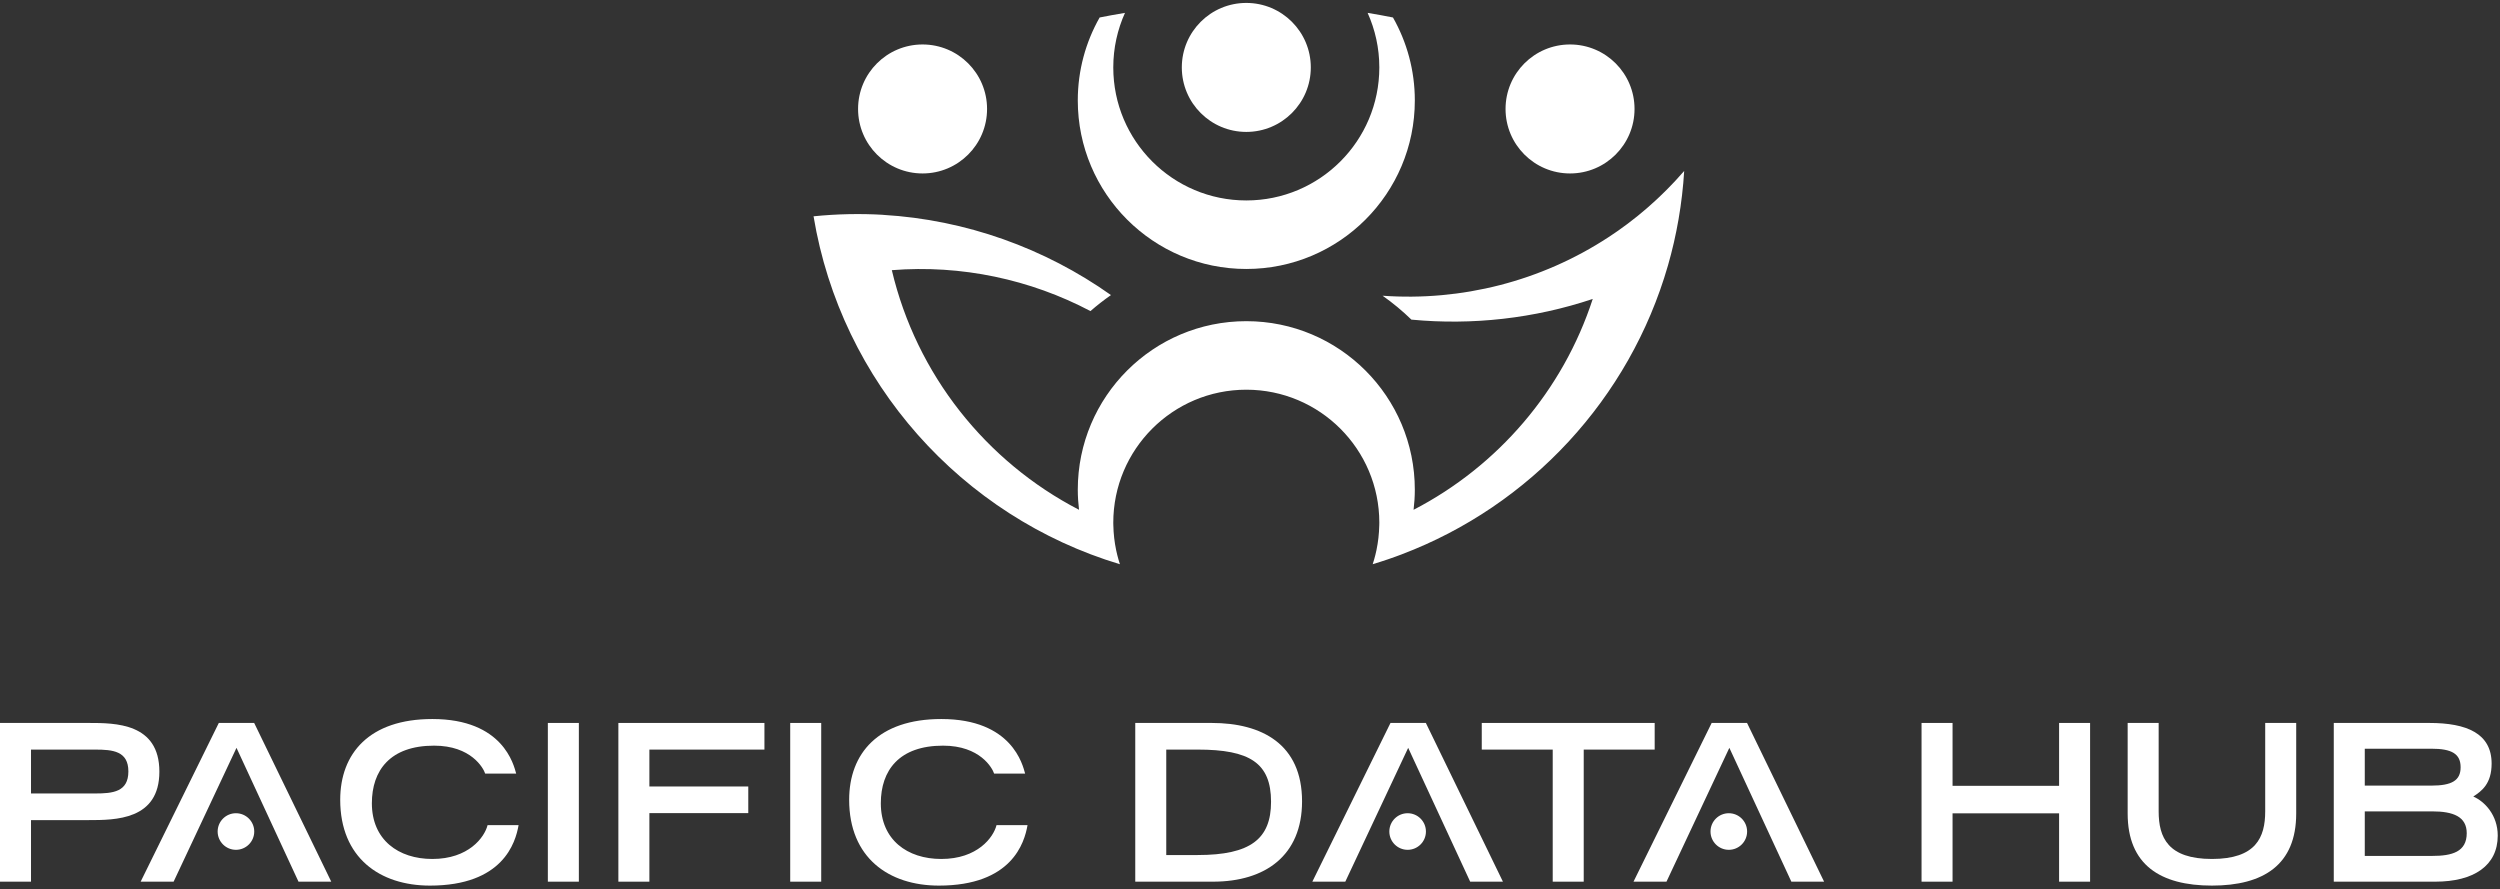 <svg width="644" height="229" viewBox="0 0 644 229" fill="none" xmlns="http://www.w3.org/2000/svg">
<rect x="0" y="0" width="644" height="229" fill="#333333" stroke="none"/>
<g clip-path="url(#clip0_3201_9608)">
<path d="M321.048 33.982C330.224 33.982 337.663 26.543 337.663 17.369C337.663 8.193 330.224 0.754 321.048 0.754C311.872 0.754 304.435 8.193 304.435 17.369C304.435 26.543 311.872 33.982 321.048 33.982Z" fill="white"/>
<path d="M237.653 44.682C246.829 44.682 254.267 37.243 254.267 28.068C254.267 18.892 246.829 11.454 237.653 11.454C228.477 11.454 221.04 18.892 221.04 28.068C221.04 37.243 228.477 44.682 237.653 44.682Z" fill="white"/>
<path d="M321.047 69.287C345.022 69.287 364.459 49.851 364.459 25.876C364.459 18.104 362.406 10.815 358.829 4.504C356.666 4.069 354.487 3.679 352.299 3.317C354.23 7.607 355.314 12.36 355.314 17.368C355.314 36.293 339.971 51.635 321.047 51.635C302.122 51.635 286.781 36.293 286.781 17.368C286.781 12.36 287.865 7.607 289.795 3.317C287.606 3.679 285.429 4.069 283.267 4.504C279.689 10.815 277.637 18.104 277.637 25.876C277.637 49.851 297.073 69.287 321.047 69.287Z" fill="white"/>
<path d="M404.442 44.682C413.618 44.682 421.056 37.243 421.056 28.068C421.056 18.892 413.618 11.454 404.442 11.454C395.266 11.454 387.829 18.892 387.829 28.068C387.829 37.243 395.266 44.682 404.442 44.682Z" fill="white"/>
<path d="M429.665 68.392C429.938 67.44 430.201 66.483 430.449 65.52C430.457 65.489 430.465 65.46 430.471 65.429C430.707 64.519 430.931 63.601 431.143 62.68C431.166 62.584 431.189 62.487 431.211 62.391C431.655 60.444 432.05 58.479 432.393 56.496C432.397 56.475 432.401 56.452 432.405 56.431C433.105 52.368 433.593 48.235 433.847 44.036C433.155 44.837 432.449 45.62 431.734 46.392C431.517 46.628 431.293 46.857 431.073 47.091C430.573 47.62 430.069 48.145 429.559 48.66C429.291 48.931 429.022 49.196 428.751 49.461C428.273 49.935 427.789 50.403 427.302 50.864C427.023 51.127 426.745 51.389 426.465 51.647C425.955 52.116 425.441 52.577 424.922 53.033C424.665 53.261 424.41 53.491 424.149 53.715C423.515 54.263 422.873 54.799 422.226 55.327C422.082 55.445 421.939 55.567 421.795 55.684C420.989 56.335 420.171 56.971 419.347 57.591C419.189 57.711 419.026 57.825 418.867 57.944C418.207 58.435 417.543 58.917 416.873 59.389C416.611 59.572 416.347 59.751 416.085 59.931C415.503 60.332 414.918 60.725 414.33 61.112C396.958 72.485 376.433 77.631 356.153 76.179C358.789 78.035 361.27 80.095 363.577 82.335C379.277 83.831 395.217 82.047 410.29 77.009C402.617 100.595 385.855 120.076 364.138 131.323C364.342 129.624 364.458 127.9 364.458 126.145C364.458 102.171 345.023 82.735 321.047 82.735C297.073 82.735 277.637 102.171 277.637 126.145C277.637 127.9 277.754 129.625 277.957 131.324C254.003 118.919 236.086 96.492 229.734 69.596C247.69 68.159 265.413 71.979 280.905 80.135C282.586 78.667 284.35 77.291 286.186 76.011C269.127 63.927 248.819 56.613 227.501 55.351C227.501 55.347 227.499 55.343 227.499 55.337C221.586 54.988 215.594 55.111 209.573 55.72V55.724H209.567L209.575 55.737C216.669 98.472 247.734 133.104 288.491 145.347C288.491 145.344 288.49 145.34 288.49 145.34C288.358 144.935 288.233 144.527 288.114 144.115C288.042 143.864 287.977 143.612 287.911 143.359C287.871 143.209 287.83 143.06 287.793 142.911C287.699 142.535 287.614 142.157 287.534 141.777L287.517 141.701C287.086 139.641 286.841 137.515 286.798 135.336H286.795C286.79 135.108 286.781 134.883 286.781 134.653C286.781 115.728 302.122 100.388 321.047 100.388C339.971 100.388 355.314 115.728 355.314 134.653C355.314 134.884 355.305 135.111 355.301 135.339L355.297 135.34C355.254 137.516 355.009 139.641 354.579 141.697C354.574 141.725 354.567 141.753 354.561 141.781C354.481 142.16 354.395 142.535 354.303 142.908C354.267 143.056 354.225 143.203 354.186 143.351C354.119 143.605 354.054 143.861 353.982 144.115C353.862 144.527 353.738 144.935 353.605 145.34C354.274 145.139 354.942 144.931 355.606 144.717C355.813 144.651 356.018 144.581 356.223 144.513C356.677 144.365 357.129 144.217 357.578 144.064C357.839 143.975 358.101 143.881 358.361 143.789C358.754 143.653 359.146 143.516 359.535 143.375C359.819 143.272 360.099 143.167 360.382 143.061C360.635 142.968 360.891 142.876 361.143 142.78L361.146 142.775C394.165 130.239 419.783 102.681 429.65 68.443C429.655 68.425 429.659 68.408 429.665 68.392Z" fill="white"/>
<path d="M24.52 204.398C29.076 204.398 33.069 204.003 33.069 198.718C33.069 193.487 29.076 193.094 24.52 193.094H7.987V204.398H24.52ZM0 186.232H22.777C29.693 186.232 41.055 186.232 41.055 198.774C41.055 211.259 29.693 211.259 22.777 211.259H7.987V227.119H0V186.232Z" fill="white"/>
<path d="M133.587 212.552C132.799 217.108 129.537 228.131 110.753 228.131C97.817 228.131 87.639 220.932 87.639 206.028C87.639 194.107 95.117 185.22 111.372 185.22C129.649 185.22 132.349 197.086 132.968 199.28H124.983C124.532 197.874 121.383 192.08 111.821 192.08C100.517 192.08 95.793 198.436 95.793 206.928C95.793 216.32 102.599 221.27 111.372 221.27C120.708 221.27 124.813 215.702 125.6 212.552H133.587Z" fill="white"/>
<path d="M141.126 186.232H149.113V227.119H141.126V186.232Z" fill="white"/>
<path d="M159.293 186.232H196.918V193.094H167.28V202.598H192.756V209.459H167.28V227.119H159.293V186.232Z" fill="white"/>
<path d="M203.559 186.232H211.545V227.119H203.559V186.232Z" fill="white"/>
<path d="M264.692 212.552C263.904 217.108 260.643 228.131 241.859 228.131C228.923 228.131 218.744 220.932 218.744 206.028C218.744 194.107 226.223 185.22 242.476 185.22C260.755 185.22 263.455 197.086 264.073 199.28H256.087C255.637 197.874 252.488 192.08 242.927 192.08C231.623 192.08 226.899 198.436 226.899 206.928C226.899 216.32 233.704 221.27 242.476 221.27C251.813 221.27 255.919 215.702 256.705 212.552H264.692Z" fill="white"/>
<path d="M60.921 192.643L44.723 227.118H36.231L56.365 186.233H65.475L85.329 227.118H76.893L60.921 192.643Z" fill="white"/>
<path d="M65.493 214.2C65.493 216.803 63.382 218.913 60.78 218.913C58.177 218.913 56.066 216.803 56.066 214.2C56.066 211.596 58.177 209.487 60.78 209.487C63.382 209.487 65.493 211.596 65.493 214.2Z" fill="white"/>
<path d="M494.99 186.232H502.977V202.428H530.422V186.232H538.408V227.119H530.422V209.515H502.977V227.119H494.99V186.232Z" fill="white"/>
<path d="M591.502 209.572C591.502 222.733 583.122 228.13 569.793 228.13C556.464 228.13 548.085 222.733 548.085 209.572V186.233H556.07V209.01C556.07 215.758 558.489 221.269 569.793 221.269C581.097 221.269 583.516 215.758 583.516 209.01V186.233H591.502V209.572Z" fill="white"/>
<path d="M626.544 220.483C631.606 220.483 635.43 219.471 635.43 214.633C635.43 210.359 631.944 209.011 626.544 209.011H609.166V220.483H626.544ZM626.32 202.373C631.549 202.373 633.856 201.079 633.856 197.649C633.856 194.163 631.549 192.868 626.32 192.868H609.166V202.373H626.32ZM601.18 186.233H625.813C635.43 186.233 641.841 188.931 641.841 196.693C641.841 201.867 639.312 203.779 637.117 205.184C639.986 206.423 643.417 209.909 643.417 215.252C643.417 222.957 637.286 227.119 627.332 227.119H601.18V186.233Z" fill="white"/>
<path d="M308.526 220.257C322.137 220.257 327.422 216.096 327.422 206.535C327.422 196.524 321.912 193.093 308.526 193.093H300.428V220.257H308.526ZM292.442 186.232H312.126C325.061 186.232 335.409 191.688 335.409 206.423C335.409 220.369 325.961 227.119 312.464 227.119H292.442V186.232Z" fill="white"/>
<path d="M399.979 193.094H381.702V186.232H426.243V193.094H407.966V227.119H399.979V193.094Z" fill="white"/>
<path d="M362.746 192.643L346.549 227.118H338.057L358.19 186.233H367.301L387.154 227.118H378.718L362.746 192.643Z" fill="white"/>
<path d="M367.319 214.2C367.319 216.803 365.209 218.913 362.606 218.913C360.002 218.913 357.893 216.803 357.893 214.2C357.893 211.596 360.002 209.487 362.606 209.487C365.209 209.487 367.319 211.596 367.319 214.2Z" fill="white"/>
<path d="M445.481 192.643L429.284 227.118H420.792L440.925 186.233H450.037L469.889 227.118H461.453L445.481 192.643Z" fill="white"/>
<path d="M450.055 214.2C450.055 216.803 447.944 218.913 445.341 218.913C442.739 218.913 440.628 216.803 440.628 214.2C440.628 211.596 442.739 209.487 445.341 209.487C447.944 209.487 450.055 211.596 450.055 214.2Z" fill="white"/>
</g>
<defs>
<clipPath id="clip0_3201_9608">
<rect width="643.417" height="227.377" fill="white" transform="translate(0 0.754)"/>
</clipPath>
</defs>
</svg>

